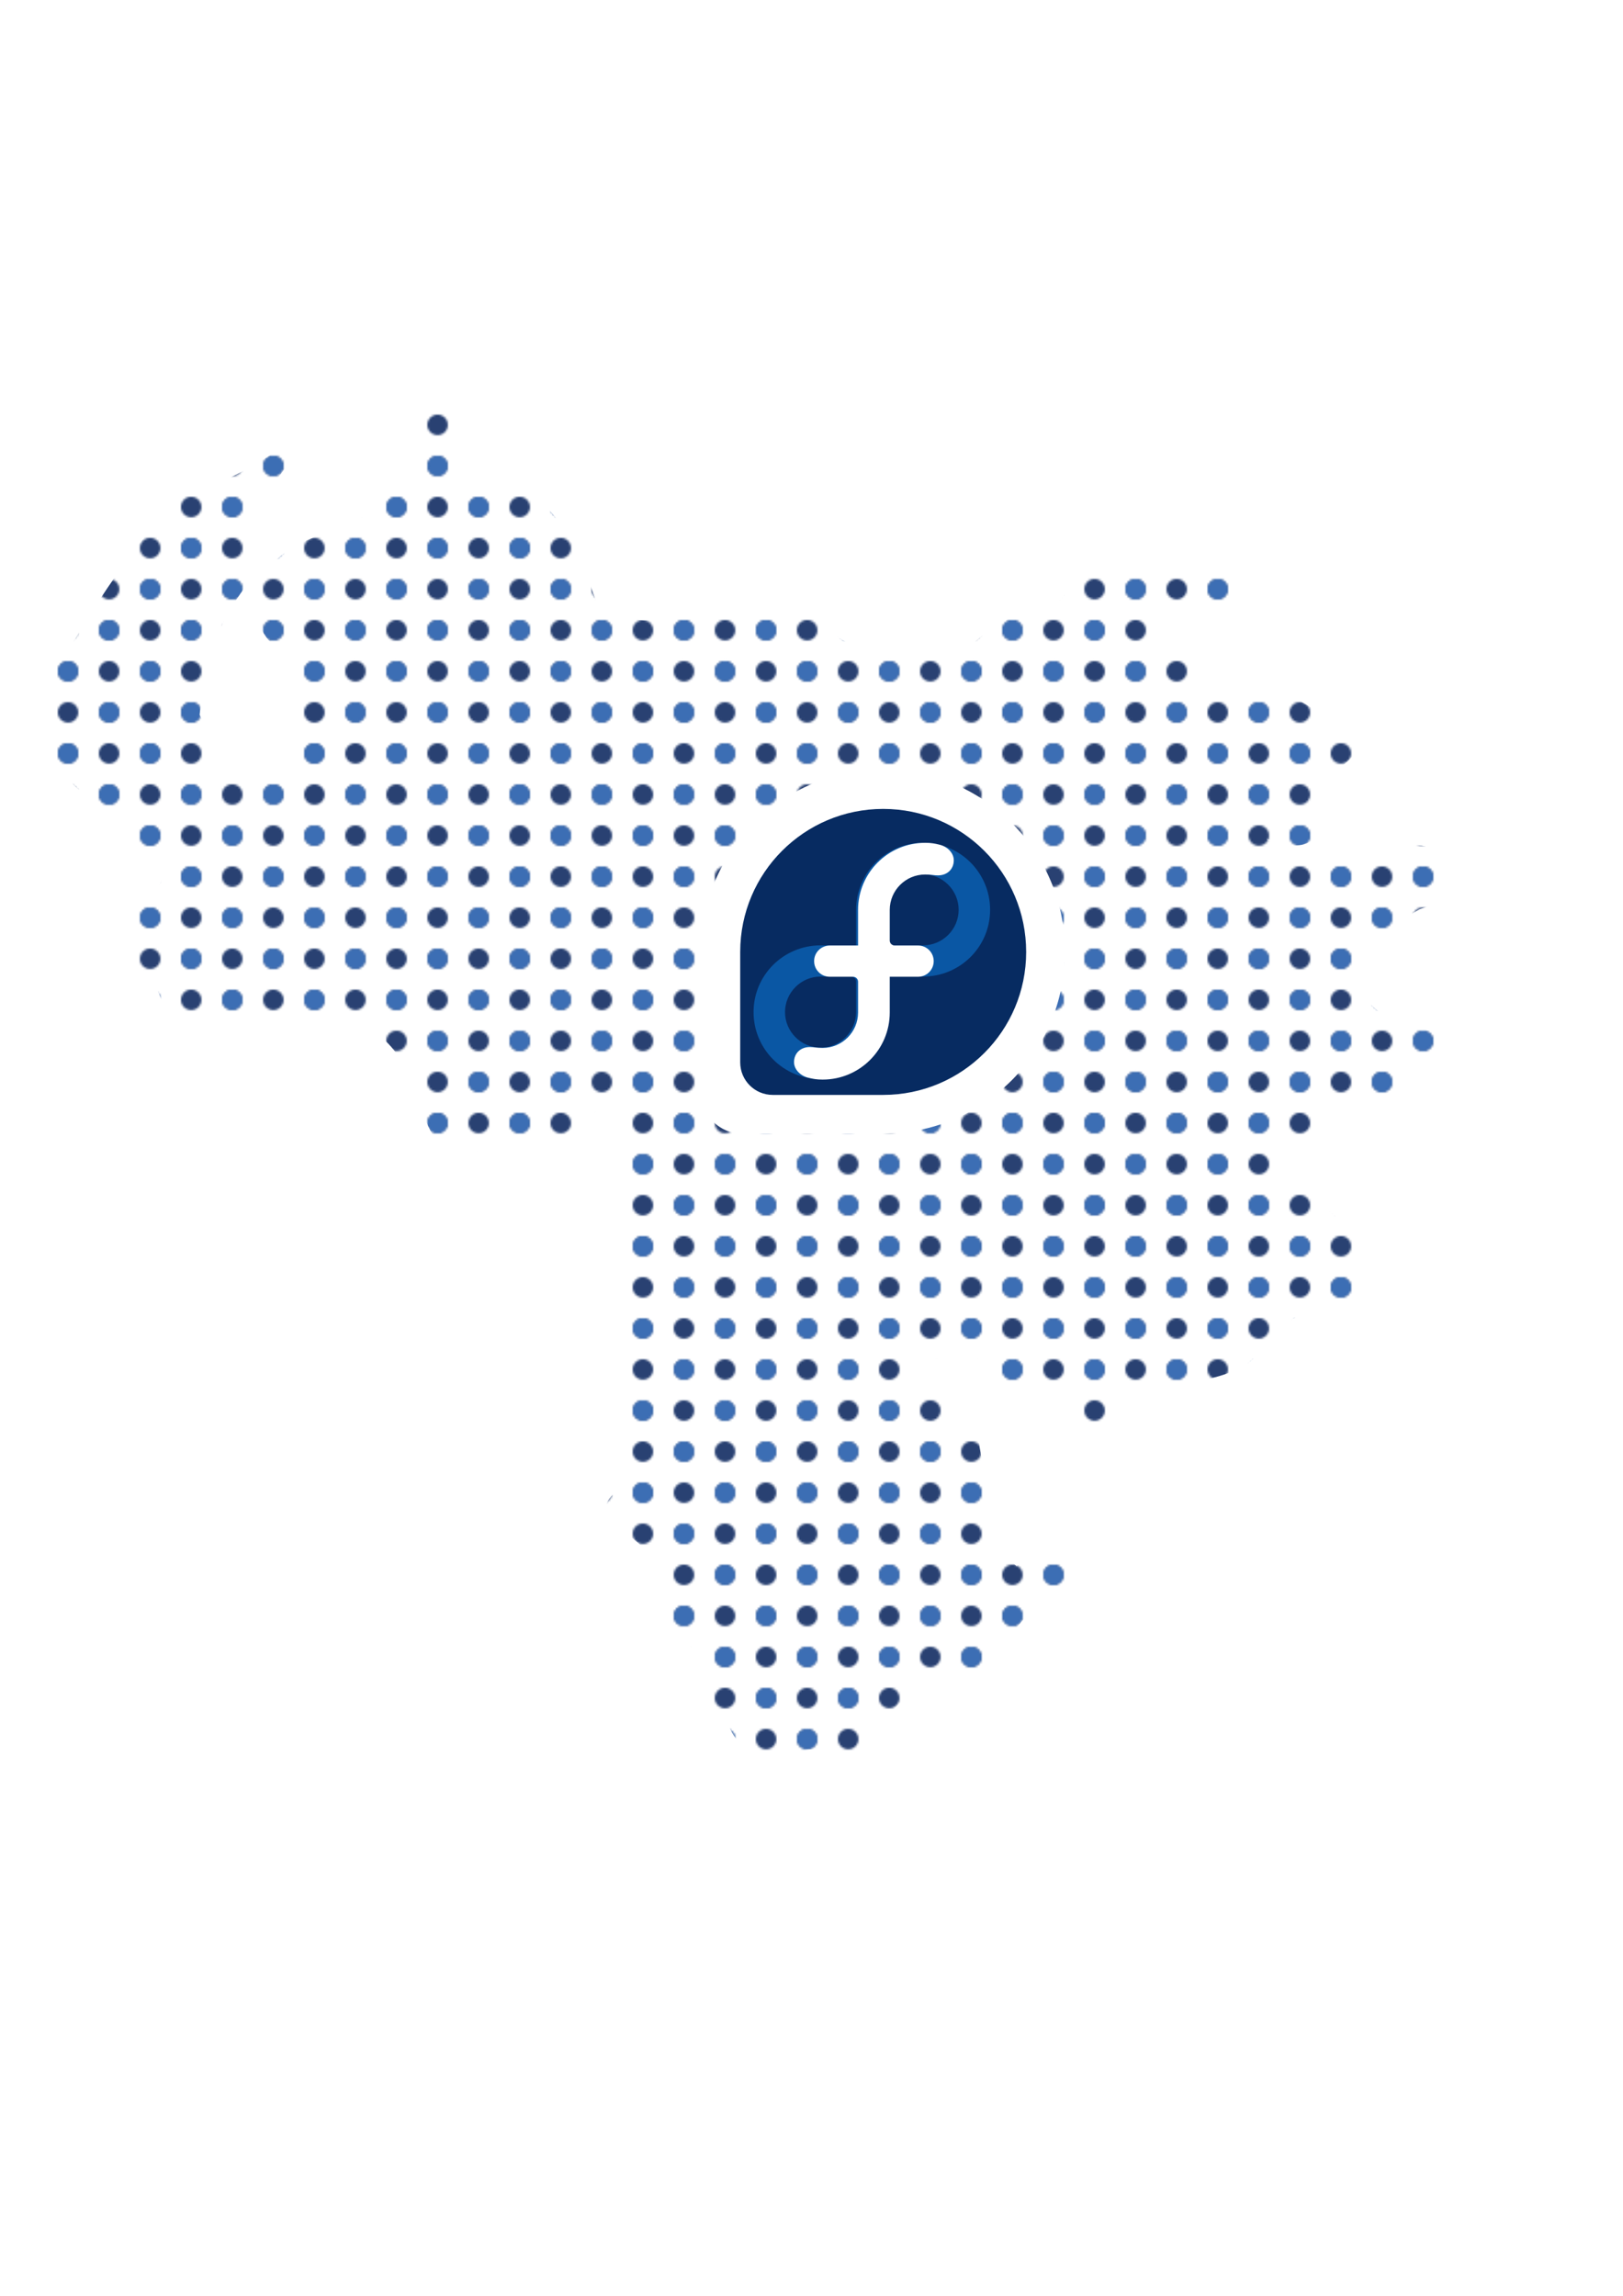 <?xml version="1.0" encoding="UTF-8" standalone="no"?>
<!-- Created with Inkscape (http://www.inkscape.org/) -->

<svg
   xmlns:dc="http://purl.org/dc/elements/1.1/"
   xmlns:cc="http://creativecommons.org/ns#"
   xmlns:rdf="http://www.w3.org/1999/02/22-rdf-syntax-ns#"
   xmlns:svg="http://www.w3.org/2000/svg"
   xmlns="http://www.w3.org/2000/svg"
   xmlns:xlink="http://www.w3.org/1999/xlink"
   version="1.1"
   width="210mm"
   height="297mm"
   id="svg5345">
  <defs
     id="defs5347">
    <pattern
       patternTransform="matrix(1.004,0,0,1.004,329.481,584.302)"
       id="pattern5603"
       xlink:href="#pattern4922" />
    <pattern
       patternTransform="matrix(1.004,0,0,1.004,329.481,584.302)"
       id="pattern4922"
       xlink:href="#pattern3315" />
    <pattern
       id="pattern3315"
       patternTransform="translate(322.857,572.362)"
       height="40"
       width="40"
       patternUnits="userSpaceOnUse">
      <g
         transform="translate(-322.857,-572.362)"
         id="g3297">
        <path
           transform="matrix(0.184,0,0,0.184,327.857,524.164)"
           d="m 135.714,288.791 c 0,14.991 -12.152,27.143 -27.143,27.143 -14.991,0 -27.143,-12.152 -27.143,-27.143 0,-14.991 12.152,-27.143 27.143,-27.143 14.991,0 27.143,12.152 27.143,27.143 z"
           id="path6230-6"
           style="fill:#294172;fill-opacity:1;stroke:none" />
        <path
           style="fill:#294172;fill-opacity:1;stroke:none"
           id="path6343"
           d="m 135.714,288.791 c 0,14.991 -12.152,27.143 -27.143,27.143 -14.991,0 -27.143,-12.152 -27.143,-27.143 0,-14.991 12.152,-27.143 27.143,-27.143 14.991,0 27.143,12.152 27.143,27.143 z"
           transform="matrix(0.184,0,0,0.184,307.857,524.164)" />
        <path
           transform="matrix(0.184,0,0,0.184,317.857,524.164)"
           d="m 135.714,288.791 c 0,14.991 -12.152,27.143 -27.143,27.143 -14.991,0 -27.143,-12.152 -27.143,-27.143 0,-14.991 12.152,-27.143 27.143,-27.143 14.991,0 27.143,12.152 27.143,27.143 z"
           id="path6357"
           style="fill:#ffffff;fill-opacity:1;stroke:none" />
        <path
           transform="matrix(0.184,0,0,0.184,307.857,524.164)"
           d="m 135.714,288.791 c 0,14.991 -12.152,27.143 -27.143,27.143 -14.991,0 -27.143,-12.152 -27.143,-27.143 0,-14.991 12.152,-27.143 27.143,-27.143 14.991,0 27.143,12.152 27.143,27.143 z"
           id="path6359"
           style="fill:#3c6eb4;fill-opacity:1;stroke:none" />
        <path
           style="fill:#ffffff;fill-opacity:1;stroke:none"
           id="path6361"
           d="m 135.714,288.791 c 0,14.991 -12.152,27.143 -27.143,27.143 -14.991,0 -27.143,-12.152 -27.143,-27.143 0,-14.991 12.152,-27.143 27.143,-27.143 14.991,0 27.143,12.152 27.143,27.143 z"
           transform="matrix(0.184,0,0,0.184,317.857,524.164)" />
        <path
           style="fill:#294172;fill-opacity:1;stroke:none"
           id="path6367"
           d="m 135.714,288.791 c 0,14.991 -12.152,27.143 -27.143,27.143 -14.991,0 -27.143,-12.152 -27.143,-27.143 0,-14.991 12.152,-27.143 27.143,-27.143 14.991,0 27.143,12.152 27.143,27.143 z"
           transform="matrix(0.184,0,0,0.184,327.857,544.164)" />
        <path
           transform="matrix(0.184,0,0,0.184,307.857,544.164)"
           d="m 135.714,288.791 c 0,14.991 -12.152,27.143 -27.143,27.143 -14.991,0 -27.143,-12.152 -27.143,-27.143 0,-14.991 12.152,-27.143 27.143,-27.143 14.991,0 27.143,12.152 27.143,27.143 z"
           id="path6369"
           style="fill:#294172;fill-opacity:1;stroke:none" />
        <path
           style="fill:#ffffff;fill-opacity:1;stroke:none"
           id="path6371"
           d="m 135.714,288.791 c 0,14.991 -12.152,27.143 -27.143,27.143 -14.991,0 -27.143,-12.152 -27.143,-27.143 0,-14.991 12.152,-27.143 27.143,-27.143 14.991,0 27.143,12.152 27.143,27.143 z"
           transform="matrix(0.184,0,0,0.184,317.857,544.164)" />
        <path
           style="fill:#3c6eb4;fill-opacity:1;stroke:none"
           id="path6373"
           d="m 135.714,288.791 c 0,14.991 -12.152,27.143 -27.143,27.143 -14.991,0 -27.143,-12.152 -27.143,-27.143 0,-14.991 12.152,-27.143 27.143,-27.143 14.991,0 27.143,12.152 27.143,27.143 z"
           transform="matrix(0.184,0,0,0.184,327.857,544.164)" />
        <path
           transform="matrix(0.184,0,0,0.184,317.857,544.164)"
           d="m 135.714,288.791 c 0,14.991 -12.152,27.143 -27.143,27.143 -14.991,0 -27.143,-12.152 -27.143,-27.143 0,-14.991 12.152,-27.143 27.143,-27.143 14.991,0 27.143,12.152 27.143,27.143 z"
           id="path6375"
           style="fill:#ffffff;fill-opacity:1;stroke:none" />
        <path
           transform="matrix(0.184,0,0,0.184,307.857,534.164)"
           d="m 135.714,288.791 c 0,14.991 -12.152,27.143 -27.143,27.143 -14.991,0 -27.143,-12.152 -27.143,-27.143 0,-14.991 12.152,-27.143 27.143,-27.143 14.991,0 27.143,12.152 27.143,27.143 z"
           id="path6377"
           style="fill:#ffffff;fill-opacity:1;stroke:none" />
        <path
           style="fill:#ffffff;fill-opacity:1;stroke:none"
           id="path6379"
           d="m 135.714,288.791 c 0,14.991 -12.152,27.143 -27.143,27.143 -14.991,0 -27.143,-12.152 -27.143,-27.143 0,-14.991 12.152,-27.143 27.143,-27.143 14.991,0 27.143,12.152 27.143,27.143 z"
           transform="matrix(0.184,0,0,0.184,327.857,534.164)" />
        <path
           transform="matrix(0.184,0,0,0.184,337.857,524.164)"
           d="m 135.714,288.791 c 0,14.991 -12.152,27.143 -27.143,27.143 -14.991,0 -27.143,-12.152 -27.143,-27.143 0,-14.991 12.152,-27.143 27.143,-27.143 14.991,0 27.143,12.152 27.143,27.143 z"
           id="path6381"
           style="fill:#ffffff;fill-opacity:1;stroke:none" />
        <path
           transform="matrix(0.184,0,0,0.184,337.857,544.164)"
           d="m 135.714,288.791 c 0,14.991 -12.152,27.143 -27.143,27.143 -14.991,0 -27.143,-12.152 -27.143,-27.143 0,-14.991 12.152,-27.143 27.143,-27.143 14.991,0 27.143,12.152 27.143,27.143 z"
           id="path6383"
           style="fill:#ffffff;fill-opacity:1;stroke:none" />
        <path
           style="fill:#ffffff;fill-opacity:1;stroke:none"
           id="path6385"
           d="m 135.714,288.791 c 0,14.991 -12.152,27.143 -27.143,27.143 -14.991,0 -27.143,-12.152 -27.143,-27.143 0,-14.991 12.152,-27.143 27.143,-27.143 14.991,0 27.143,12.152 27.143,27.143 z"
           transform="matrix(-0.184,0,0,-0.184,367.857,660.56)" />
        <path
           style="fill:#ffffff;fill-opacity:1;stroke:none"
           id="path6387"
           d="m 135.714,288.791 c 0,14.991 -12.152,27.143 -27.143,27.143 -14.991,0 -27.143,-12.152 -27.143,-27.143 0,-14.991 12.152,-27.143 27.143,-27.143 14.991,0 27.143,12.152 27.143,27.143 z"
           transform="matrix(-0.184,0,0,-0.184,347.857,660.56)" />
      </g>
    </pattern>
  </defs>
  <g
     id="layer1">
    <path
       d="m 206.031,202.75 c 1.377,8.495 -20.425,52.672 6.357,33.821 5.907,7.194 -17.475,2.567 -21.321,1.232 -10.882,28.436 -54.096,15.292 -66.129,53.009 -1.842,37.065 35.493,18.458 13.688,82.125 -22.897,27.641 -32.413,-5.6 -41,-23.438 6.816,-71.683 43.767,-61.495 21.763,-94.21 63.276,-82.192 12.65,-19.977 -32.866,-13.018 -47.483,59.734 -35.731,52.049 -65.085,92.179 -2.446,17.329 0.578,33.422 10.77,45.334 10.192,11.912 27.551,19.645 30.918,31.684 49.142,24.683 -31.281,28.744 13.964,72.277 9.513,33.63 61.284,12.596 86.067,14.786 57.144,5.624 28.404,80.533 76.732,62.714 43.739,12.895 51.977,-46.552 72.156,-3.183 -13.898,26.336 -12.286,53.337 -8.339,86.125 -4.057,32.497 2.685,53.436 7.513,77.938 -33.043,20.248 -3.317,22.059 10.594,43 1.657,16.004 5.541,36.63 18.87,41.297 12.284,4.301 -1.043,28.373 15.532,36.967 12.782,31.968 52.244,-3.724 51.786,21.518 13.419,-2.001 29.351,-39.784 51.696,-45.312 23.301,6.894 26.646,-14.695 44.71,-31.656 24.464,-7.948 27.05,-36.105 -7.344,-22.281 C 483.453,753.835 482.138,725.746 478.844,705.75 470.543,693.025 426.033,659.358 460,664.5 c 24.314,-11.794 27.033,20.429 48.281,15.656 21.653,-10.37 10.919,27.256 39.772,13.156 -19.174,-16.201 54.729,-12.517 66.161,-30.719 22.426,-35.133 52.568,-14.701 58.58,-44.763 -15.179,-34.544 -78.556,-42.282 -24.96,-68.817 -14.663,-38.601 20.735,21.792 57.75,-43.893 -58.569,-8.573 -44.8,-42.084 -11.179,-60.652 27.703,-7.761 12.481,-39.059 -11.652,-29.5 -27.954,-0.966 -39.069,14.09 -63.348,-4.75 27.605,10.191 26.711,-5.98 30.522,-25.964 -14.18,-3.747 18.818,-8.822 12.509,-23.723 -14.854,-9.693 -35.258,-26.814 -41,-20.062 -22.332,-1.351 -16.036,-18.67 -24.125,-1.875 -0.856,-5.67 -3.447,-9.438 -8.188,7.281 -3.133,-12.794 -6.985,-31.009 -14.844,-26.344 -38.66,-41.726 59.926,-8.128 28.335,-38.455 -29.28,-1.615 -65.474,-7.971 -81.446,8.362 -2.367,9.188 -22.686,6.205 -0.201,12.281 -21.376,-3.28 -27.714,-2.568 -48.281,15.549 -22.437,13.636 -68.623,0.336 -78.906,-22.08 -34.55,-0.684 -67.248,15.495 -100.312,4.125 -8.573,-23.47 -15.17,-45.562 -36.996,-60.379 -27.767,0.273 -35.055,-5.434 -34.545,-30.188 12.945,-10.322 -16.344,-8.75 -15.897,-5.996 z"
       id="rect4135"
       style="fill:url(#pattern5603);fill-opacity:1;stroke:none" />
    <g
       transform="matrix(1.305,0,0,1.305,251.742,214.482)"
       id="g8197"
       style="fill:#ffffff;stroke:none">
      <g
         transform="matrix(4.147,0,0,4.147,-599.819,123.976)"
         id="g8199"
         style="fill:#ffffff;stroke:none">
        <path
           d="M 194.357,16.45 C 194.357,7.365 186.992,0 177.908,0 168.827,0 161.465,7.359 161.459,16.438 l -5e-4,-5.37e-4 0,12.729 5e-4,5.37e-4 c 0.005,2.062 1.677,3.73 3.74,3.73 l 0.018,-5.25e-4 0.001,5.25e-4 12.697,0 c 9.082,-0.003 16.443,-7.366 16.443,-16.448"
           id="path8201"
           style="fill:#ffffff;fill-opacity:1;fill-rule:nonzero;stroke:none" />
        <path
           d="m 954.781,29.406 c -22.063,0 -39.938,17.875 -39.938,39.938 l 0,21.188 -21.188,0 c -22.063,-4e-6 -39.938,17.72 -39.938,39.781 -8e-5,22.062 17.874,39.938 39.938,39.938 22.062,1e-5 39.938,-17.875 39.938,-39.938 l 0,-21.188 21.188,0 c 22.062,0 39.938,-17.719 39.938,-39.781 -4e-5,-22.063 -17.876,-39.938 -39.938,-39.938 z m 0,18.75 c 11.646,4e-6 21.188,9.54 21.188,21.188 10e-6,11.644 -9.542,21.188 -21.188,21.188 l -0.156,0 -17.969,0 c -1.647,-4e-6 -3.062,-1.419 -3.062,-3.062 l 0,-18.125 c 0.02,-11.632 9.557,-21.188 21.188,-21.188 z m -61.125,60.969 18.094,0 c 1.644,0 3.094,1.262 3.094,2.906 l 0,18.281 c -0.018,11.628 -9.555,21.188 -21.188,21.188 -11.644,1e-5 -21.188,-9.543 -21.188,-21.188 -10e-6,-11.646 9.543,-21.188 21.188,-21.188 z"
           transform="matrix(0.193,0,0,0.193,-1.772,-1.778)"
           id="path8203"
           style="fill:#ffffff;fill-opacity:1;fill-rule:nonzero;stroke:none" />
        <path
           d="m 175.017,15.711 0,-4.086 0,-0.005 c 0,-4.264 3.456,-7.72 7.72,-7.72 0.647,0 1.107,0.073 1.706,0.23 0.873,0.229 1.586,0.944 1.586,1.777 2.4e-4,1.007 -0.73,1.738 -1.822,1.738 -0.52,0 -0.708,-0.1 -1.47,-0.1 -2.248,0 -4.071,1.82 -4.074,4.069 l 0,3.523 0,5.39e-4 c 0,0.318 0.257,0.575 0.575,0.575 l 0.002,0 2.676,0 c 0.997,0 1.802,0.798 1.803,1.797 0,1 -0.806,1.797 -1.803,1.797 l -3.253,0 0,4.104 0,0.005 c 0,4.263 -3.457,7.72 -7.72,7.72 -0.647,0 -1.107,-0.073 -1.705,-0.23 -0.873,-0.228 -1.587,-0.944 -1.587,-1.777 0,-1.006 0.731,-1.738 1.823,-1.738 0.52,0 0.708,0.1 1.47,0.1 2.248,0 4.071,-1.821 4.075,-4.069 l 0,-3.541 c 0,-0.317 -0.258,-0.574 -0.575,-0.574 l -0.002,0 -2.676,-5.37e-4 c -0.997,0 -1.803,-0.796 -1.803,-1.796 -5.6e-4,-1.006 0.814,-1.799 1.822,-1.799 l 3.233,0"
           id="path8205"
           style="fill:#ffffff;fill-opacity:1;fill-rule:nonzero;stroke:none" />
      </g>
    </g>
    <g
       transform="matrix(1.025,0,0,1.025,290.493,268.437)"
       id="g2758"
       style="stroke:none">
      <g
         transform="matrix(4.147,0,0,4.147,-599.819,123.976)"
         id="g2516"
         style="stroke:none">
        <path
           d="M 194.357,16.45 C 194.357,7.365 186.992,0 177.908,0 168.827,0 161.465,7.359 161.459,16.438 l -5e-4,-5.37e-4 0,12.729 5e-4,5.37e-4 c 0.005,2.062 1.677,3.73 3.74,3.73 l 0.018,-5.25e-4 0.001,5.25e-4 12.697,0 c 9.082,-0.003 16.443,-7.366 16.443,-16.448"
           id="path3584"
           style="fill:#072b61;fill-opacity:1;fill-rule:nonzero;stroke:none" />
        <path
           d="m 954.781,29.406 c -22.063,0 -39.938,17.875 -39.938,39.938 l 0,21.188 -21.188,0 c -22.063,-4e-6 -39.938,17.72 -39.938,39.781 -8e-5,22.062 17.874,39.938 39.938,39.938 22.062,1e-5 39.938,-17.875 39.938,-39.938 l 0,-21.188 21.188,0 c 22.062,0 39.938,-17.719 39.938,-39.781 -4e-5,-22.063 -17.876,-39.938 -39.938,-39.938 z m 0,18.75 c 11.646,4e-6 21.188,9.54 21.188,21.188 10e-6,11.644 -9.542,21.188 -21.188,21.188 l -0.156,0 -17.969,0 c -1.647,-4e-6 -3.062,-1.419 -3.062,-3.062 l 0,-18.125 c 0.02,-11.632 9.557,-21.188 21.188,-21.188 z m -61.125,60.969 18.094,0 c 1.644,0 3.094,1.262 3.094,2.906 l 0,18.281 c -0.018,11.628 -9.555,21.188 -21.188,21.188 -11.644,1e-5 -21.188,-9.543 -21.188,-21.188 -10e-6,-11.646 9.543,-21.188 21.188,-21.188 z"
           transform="matrix(0.193,0,0,0.193,-1.772,-1.778)"
           id="path2497"
           style="fill:#0a57a4;fill-opacity:1;fill-rule:nonzero;stroke:none" />
        <path
           d="m 175.017,15.711 0,-4.086 0,-0.005 c 0,-4.264 3.456,-7.72 7.72,-7.72 0.647,0 1.107,0.073 1.706,0.23 0.873,0.229 1.586,0.944 1.586,1.777 2.4e-4,1.007 -0.73,1.738 -1.822,1.738 -0.52,0 -0.708,-0.1 -1.47,-0.1 -2.248,0 -4.071,1.82 -4.074,4.069 l 0,3.523 0,5.39e-4 c 0,0.318 0.257,0.575 0.575,0.575 l 0.002,0 2.676,0 c 0.997,0 1.802,0.798 1.803,1.797 0,1 -0.806,1.797 -1.803,1.797 l -3.253,0 0,4.104 0,0.005 c 0,4.263 -3.457,7.72 -7.72,7.72 -0.647,0 -1.107,-0.073 -1.705,-0.23 -0.873,-0.228 -1.587,-0.944 -1.587,-1.777 0,-1.006 0.731,-1.738 1.823,-1.738 0.52,0 0.708,0.1 1.47,0.1 2.248,0 4.071,-1.821 4.075,-4.069 l 0,-3.541 c 0,-0.317 -0.258,-0.574 -0.575,-0.574 l -0.002,0 -2.676,-5.37e-4 c -0.997,0 -1.803,-0.796 -1.803,-1.796 -5.6e-4,-1.006 0.814,-1.799 1.822,-1.799 l 3.233,0"
           id="path3588"
           style="fill:#ffffff;fill-opacity:1;fill-rule:nonzero;stroke:none" />
      </g>
    </g>
  </g>
</svg>
